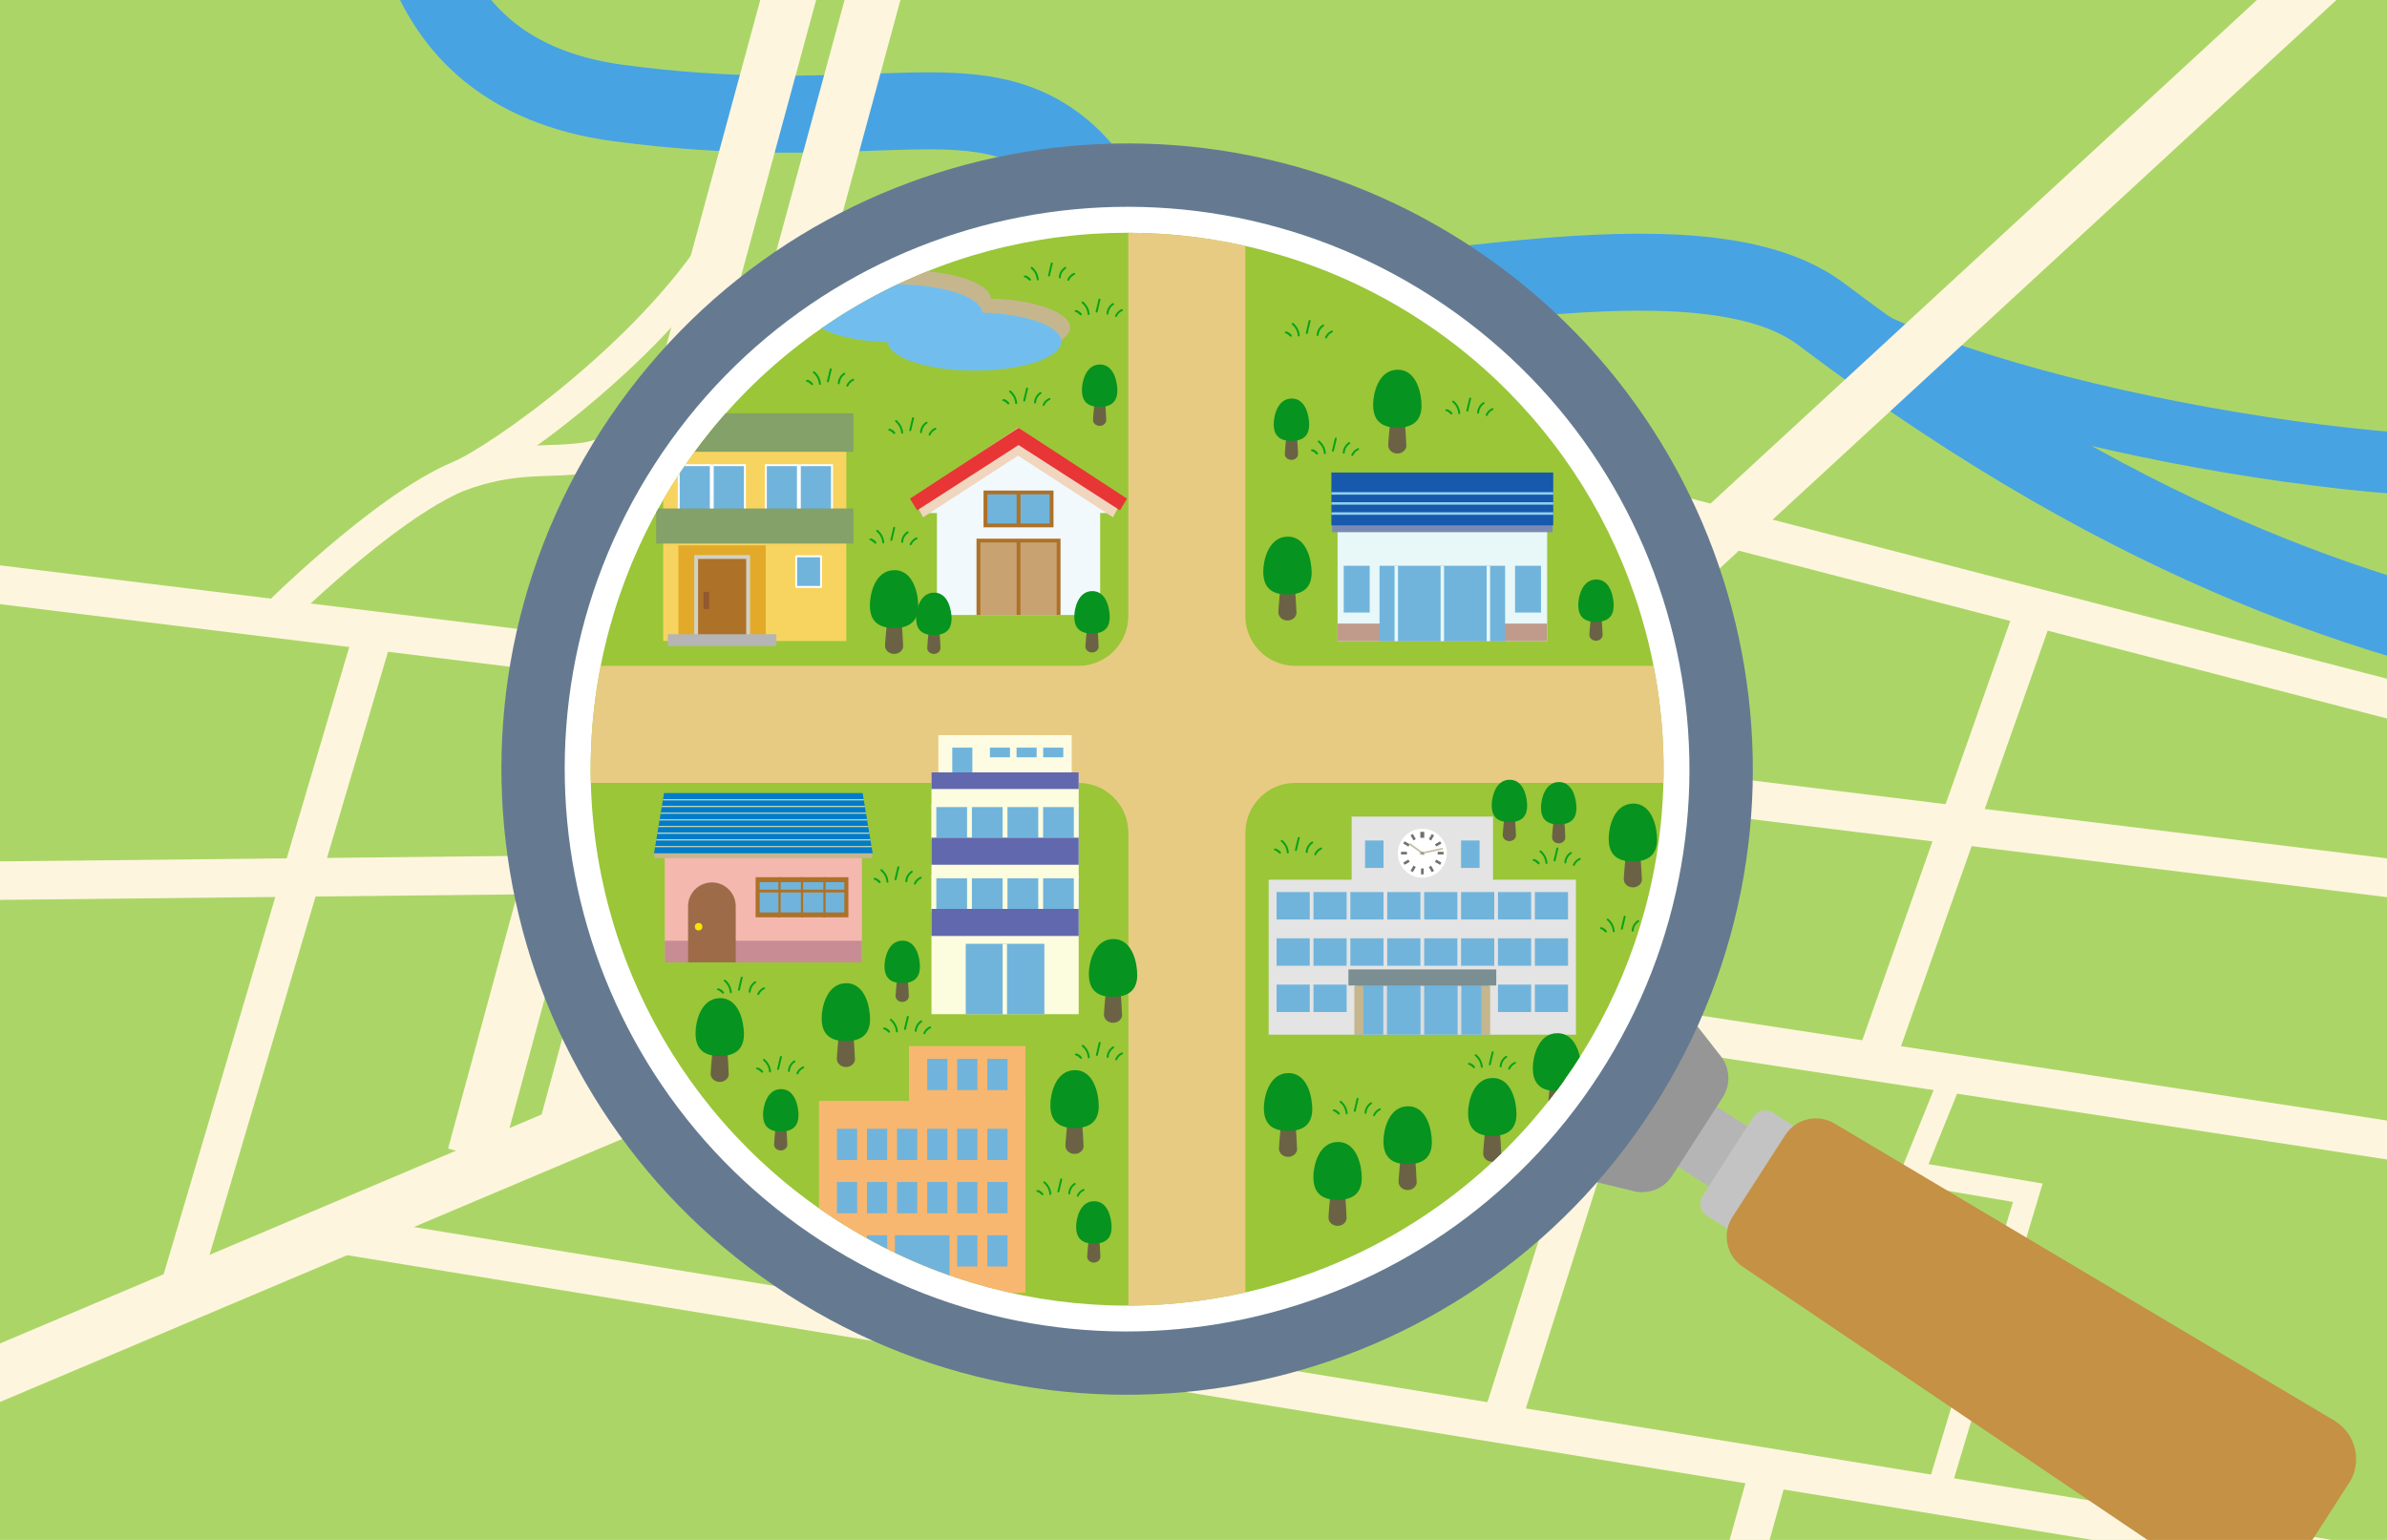 <?xml version="1.0" encoding="UTF-8"?>
<svg xmlns="http://www.w3.org/2000/svg" xmlns:xlink="http://www.w3.org/1999/xlink" viewBox="0 0 310 200">
  <defs>
    <style>
      .cls-1 {
        stroke-width: 3px;
      }

      .cls-1, .cls-2, .cls-3, .cls-4, .cls-5, .cls-6, .cls-7, .cls-8, .cls-9, .cls-10, .cls-11, .cls-12 {
        stroke-miterlimit: 10;
      }

      .cls-1, .cls-2, .cls-7, .cls-13, .cls-8, .cls-9, .cls-10, .cls-11, .cls-12 {
        fill: none;
      }

      .cls-1, .cls-2, .cls-8, .cls-10 {
        stroke: #fef5de;
      }

      .cls-14 {
        clip-path: url(#clippath);
      }

      .cls-15 {
        fill: #f4b8af;
      }

      .cls-16 {
        fill: #f7b770;
      }

      .cls-17 {
        fill: #f2f9fc;
      }

      .cls-18 {
        fill: #f7d45f;
      }

      .cls-19 {
        fill: #007cca;
      }

      .cls-20 {
        fill: #f5e700;
      }

      .cls-21 {
        fill: #e8cb83;
      }

      .cls-22 {
        fill: #fcfcdf;
      }

      .cls-23 {
        fill: #e3e4e3;
      }

      .cls-24 {
        fill: #e8f7f8;
      }

      .cls-25 {
        fill: #fff;
      }

      .cls-26 {
        fill: #e83535;
      }

      .cls-27 {
        fill: #e3aa29;
      }

      .cls-28 {
        fill: #f0d5bf;
      }

      .cls-29 {
        fill: #fdfce3;
      }

      .cls-30 {
        fill: #925931;
      }

      .cls-31 {
        fill: #6b6245;
      }

      .cls-32 {
        fill: #657a91;
      }

      .cls-33 {
        fill: #71beee;
      }

      .cls-34 {
        fill: #969697;
      }

      .cls-35 {
        fill: #9ac638;
      }

      .cls-36 {
        fill: #9f9c85;
      }

      .cls-37 {
        fill: #b5b5b6;
      }

      .cls-38 {
        fill: #9e6b48;
      }

      .cls-39 {
        fill: #c2d4b3;
      }

      .cls-40 {
        fill: #8fcfef;
      }

      .cls-41 {
        fill: #c09a8b;
      }

      .cls-42 {
        fill: #c6b68d;
      }

      .cls-43 {
        fill: #c88c94;
      }

      .cls-44 {
        fill: #c49145;
      }

      .cls-45 {
        fill: #c3c3c3;
      }

      .cls-46 {
        fill: #c4c0a5;
      }

      .cls-47 {
        fill: #abd667;
      }

      .cls-48 {
        fill: #dcdddd;
      }

      .cls-49, .cls-5 {
        fill: #ad7128;
      }

      .cls-50 {
        fill: #1659ad;
      }

      .cls-51 {
        fill: #07931f;
      }

      .cls-52 {
        fill: #727171;
      }

      .cls-53 {
        fill: #6268ad;
      }

      .cls-54 {
        fill: #83a168;
      }

      .cls-55, .cls-3, .cls-6 {
        fill: #70b4dc;
      }

      .cls-56 {
        fill: #7b8e91;
      }

      .cls-57 {
        fill: #7b8ab4;
      }

      .cls-58 {
        mix-blend-mode: multiply;
      }

      .cls-2 {
        stroke-width: 5px;
      }

      .cls-59 {
        clip-path: url(#clippath-1);
      }

      .cls-3, .cls-13 {
        stroke-width: .25px;
      }

      .cls-3, .cls-11 {
        stroke: #fff;
      }

      .cls-4 {
        fill: #c9a272;
      }

      .cls-4, .cls-5, .cls-6, .cls-11, .cls-12 {
        stroke-width: .5px;
      }

      .cls-4, .cls-6, .cls-12 {
        stroke: #ad7128;
      }

      .cls-5 {
        stroke: #d1d2c4;
      }

      .cls-7 {
        stroke-width: 10px;
      }

      .cls-7, .cls-9 {
        stroke: #48a3e3;
      }

      .cls-13 {
        stroke: #04a319;
        stroke-linecap: round;
        stroke-linejoin: round;
      }

      .cls-8 {
        stroke-width: 4px;
      }

      .cls-9 {
        stroke-width: 8px;
      }

      .cls-60 {
        isolation: isolate;
      }

      .cls-10 {
        stroke-width: 7px;
      }
    </style>
    <clipPath id="clippath">
      <rect class="cls-47" width="310" height="200"/>
    </clipPath>
    <clipPath id="clippath-1">
      <circle class="cls-35" cx="146.38" cy="99.9" r="69.67"/>
    </clipPath>
  </defs>
  <g class="cls-60">
    <g id="_レイヤー_2" data-name="レイヤー 2">
      <g id="_イラスト" data-name="イラスト">
        <g>
          <rect class="cls-47" width="310" height="200"/>
          <g class="cls-14">
            <g>
              <g>
                <path class="cls-7" d="M51.94-24.73c1,6.02-1.67,34.11,28.42,38.12,30.1,4.01,43.81-2.34,54.84,4.01,11.04,6.35,9.36,19.4,26.42,21.4,17.05,2.01,58.89-10.1,74.91,2.01,42.47,32.1,74.57,40.13,93.97,44.48"/>
                <path class="cls-9" d="M236.53,40.81c18.73,13.04,80.26,23.41,99.32,18.73"/>
              </g>
              <g>
                <line class="cls-10" x1="103.61" y1="-4.59" x2="61.57" y2="150.09"/>
                <line class="cls-10" x1="114.56" y1="-4.59" x2="73.61" y2="146.06"/>
                <polyline class="cls-10" points="-35.52 193.3 193.66 96.41 302.37 -3.78"/>
                <line class="cls-2" x1="-31.83" y1="72.04" x2="324.89" y2="115.83"/>
                <polyline class="cls-2" points="127.78 92.99 184.19 58.16 332.66 96.6"/>
                <line class="cls-2" x1="264.62" y1="78.11" x2="243.59" y2="137.7"/>
                <line class="cls-2" x1="48.5" y1="82.22" x2="23.53" y2="166.62"/>
                <line class="cls-2" x1="201.84" y1="101.05" x2="191.64" y2="127.5"/>
                <polyline class="cls-2" points="327.72 150.77 83.92 113.48 -24.87 114.64"/>
                <line class="cls-2" x1="43.32" y1="160.2" x2="316.77" y2="204.81"/>
                <polyline class="cls-1" points="253.79 138.98 248.37 152.36 263.35 154.91 251.82 193.29"/>
                <line class="cls-2" x1="230.13" y1="189.55" x2="223.19" y2="214.51"/>
                <line class="cls-2" x1="211.4" y1="132.92" x2="194.98" y2="184.69"/>
                <path class="cls-8" d="M35.38,80.35s14.32-14.36,24.2-18.5c5.26-2.2,24.65-15.93,33.89-30.59"/>
                <path class="cls-8" d="M59.59,61.85c7.44-2.75,11.64-1.62,16.65-2.43,5.01-.81,11.64-5.98,12.45-6.79"/>
                <path class="cls-8" d="M96.93,58.46c3.88-4.85,28.45-15.36,33.63-10.19s3.72,9.05,.49,13.26c-5.52,7.17-13.53,9.31-16.81,14.07-4.69,6.79-4.69,15.04-4.69,15.04"/>
                <path class="cls-8" d="M105.18,28.06c-1.13,13.42,16.01,17.78,25.38,20.21"/>
              </g>
            </g>
            <g>
              <rect class="cls-37" x="217.92" y="140.28" width="9.27" height="17.41" transform="translate(-23.23 255.36) rotate(-57.2)"/>
              <path class="cls-45" d="M225.19,146.41h12.25c1.01,0,1.82,.82,1.82,1.82v14.63h-15.9v-14.63c0-1.01,.82-1.82,1.82-1.82Z" transform="translate(-23.96 265.32) rotate(-57.2)"/>
              <path class="cls-44" d="M305.05,192.64l-8.01,12.44c-1.77,2.75-5.45,3.5-8.16,1.66l-62.53-42.2c-2.15-1.43-2.75-4.32-1.35-6.49l6.85-10.63c1.39-2.15,4.24-2.81,6.43-1.48l64.92,38.59c2.79,1.7,3.63,5.37,1.86,8.12Z"/>
              <path class="cls-34" d="M223.73,142.52l-6.57,10.2c-1.07,1.66-3.07,2.45-4.98,1.99l-14.11-3.44,16.45-25.53,8.96,11.43c1.22,1.55,1.31,3.7,.25,5.35Z"/>
              <path class="cls-32" d="M78.08,55.88c-24.31,37.72-13.43,88.01,24.29,112.31,37.72,24.31,88.01,13.43,112.31-24.29,24.31-37.72,13.43-88.01-24.29-112.31-37.72-24.31-88.01-13.43-112.31,24.29Z"/>
              <path class="cls-25" d="M84.99,60.34c-21.85,33.9-12.07,79.09,21.83,100.94,33.9,21.85,79.09,12.07,100.94-21.83,21.85-33.9,12.07-79.09-21.83-100.94-33.9-21.85-79.09-12.07-100.94,21.83Z"/>
            </g>
            <g>
              <circle class="cls-35" cx="146.38" cy="99.9" r="69.67"/>
              <g class="cls-59">
                <path class="cls-21" d="M245.82,86.48h-77.62c-3.57,0-6.47-2.9-6.47-6.47V2.4h-15.2V80.01c0,3.57-2.9,6.47-6.47,6.47H62.45v15.2h77.62c3.57,0,6.47,2.9,6.47,6.47v77.62h15.2V108.15c0-3.57,2.9-6.47,6.47-6.47h77.62v-15.2Z"/>
                <g>
                  <g>
                    <ellipse class="cls-42" cx="117.44" cy="38.87" rx="11.26" ry="3.77"/>
                    <ellipse class="cls-42" cx="127.7" cy="42.53" rx="11.26" ry="3.77"/>
                    <ellipse class="cls-33" cx="116.32" cy="40.7" rx="11.26" ry="3.77"/>
                    <ellipse class="cls-33" cx="126.58" cy="44.36" rx="11.26" ry="3.77"/>
                  </g>
                  <g>
                    <g>
                      <path class="cls-13" d="M133.98,34.78c.45,.37,.75,.92,.79,1.51"/>
                      <path class="cls-13" d="M136.6,34.21l-.37,1.57"/>
                      <path class="cls-13" d="M137.63,36.03c.03-.5,.3-.97,.72-1.24"/>
                      <path class="cls-13" d="M138.74,36.34c.14-.34,.42-.62,.76-.77"/>
                      <path class="cls-13" d="M133.1,35.9c.26,.05,.51,.21,.66,.43-.16-.13-.32-.26-.48-.4"/>
                    </g>
                    <g>
                      <path class="cls-13" d="M140.59,39.28c.45,.37,.75,.92,.79,1.51"/>
                      <path class="cls-13" d="M142.79,38.9l-.37,1.57"/>
                      <path class="cls-13" d="M143.83,40.73c.03-.5,.3-.97,.72-1.24"/>
                      <path class="cls-13" d="M144.94,41.04c.14-.34,.42-.62,.76-.77"/>
                      <path class="cls-13" d="M139.71,40.4c.26,.05,.51,.21,.66,.43-.16-.13-.32-.26-.48-.4"/>
                    </g>
                    <g>
                      <path class="cls-13" d="M105.69,48.34c.45,.37,.75,.92,.79,1.51"/>
                      <path class="cls-13" d="M107.89,47.96l-.37,1.57"/>
                      <path class="cls-13" d="M108.93,49.78c.03-.5,.3-.97,.72-1.24"/>
                      <path class="cls-13" d="M110.04,50.09c.14-.34,.42-.62,.76-.77"/>
                      <path class="cls-13" d="M104.81,49.46c.26,.05,.51,.21,.66,.43-.16-.13-.32-.26-.48-.4"/>
                    </g>
                    <g>
                      <path class="cls-13" d="M116.37,54.69c.45,.37,.75,.92,.79,1.51"/>
                      <path class="cls-13" d="M118.58,54.31l-.37,1.57"/>
                      <path class="cls-13" d="M119.61,56.14c.03-.5,.3-.97,.72-1.24"/>
                      <path class="cls-13" d="M120.72,56.45c.14-.34,.42-.62,.76-.77"/>
                      <path class="cls-13" d="M115.49,55.81c.26,.05,.51,.21,.66,.43-.16-.13-.32-.26-.48-.4"/>
                    </g>
                    <g>
                      <path class="cls-13" d="M113.92,68.94c.45,.37,.75,.92,.79,1.51"/>
                      <path class="cls-13" d="M116.13,68.55l-.37,1.57"/>
                      <path class="cls-13" d="M117.16,70.38c.03-.5,.3-.97,.72-1.24"/>
                      <path class="cls-13" d="M118.27,70.69c.14-.34,.42-.62,.76-.77"/>
                      <path class="cls-13" d="M113.04,70.06c.26,.05,.51,.21,.66,.43-.16-.13-.32-.26-.48-.4"/>
                    </g>
                    <g>
                      <path class="cls-13" d="M131.18,50.84c.45,.37,.75,.92,.79,1.51"/>
                      <path class="cls-13" d="M133.39,50.45l-.37,1.57"/>
                      <path class="cls-13" d="M134.42,52.28c.03-.5,.3-.97,.72-1.24"/>
                      <path class="cls-13" d="M135.53,52.59c.14-.34,.42-.62,.76-.77"/>
                      <path class="cls-13" d="M130.3,51.96c.26,.05,.51,.21,.66,.43-.16-.13-.32-.26-.48-.4"/>
                    </g>
                    <g>
                      <path class="cls-13" d="M167.88,42.06c.45,.37,.75,.92,.79,1.51"/>
                      <path class="cls-13" d="M170.08,41.68l-.37,1.57"/>
                      <path class="cls-13" d="M171.12,43.51c.03-.5,.3-.97,.72-1.24"/>
                      <path class="cls-13" d="M172.22,43.82c.14-.34,.42-.62,.76-.77"/>
                      <path class="cls-13" d="M166.99,43.18c.26,.05,.51,.21,.66,.43-.16-.13-.32-.26-.48-.4"/>
                    </g>
                    <g>
                      <path class="cls-13" d="M171.27,57.34c.45,.37,.75,.92,.79,1.51"/>
                      <path class="cls-13" d="M173.48,56.96l-.37,1.57"/>
                      <path class="cls-13" d="M174.51,58.79c.03-.5,.3-.97,.72-1.24"/>
                      <path class="cls-13" d="M175.62,59.1c.14-.34,.42-.62,.76-.77"/>
                      <path class="cls-13" d="M170.39,58.47c.26,.05,.51,.21,.66,.43-.16-.13-.32-.26-.48-.4"/>
                    </g>
                    <g>
                      <path class="cls-13" d="M188.72,52.15c.45,.37,.75,.92,.79,1.51"/>
                      <path class="cls-13" d="M190.93,51.76l-.37,1.57"/>
                      <path class="cls-13" d="M191.96,53.59c.03-.5,.3-.97,.72-1.24"/>
                      <path class="cls-13" d="M193.07,53.9c.14-.34,.42-.62,.76-.77"/>
                      <path class="cls-13" d="M187.84,53.27c.26,.05,.51,.21,.66,.43-.16-.13-.32-.26-.48-.4"/>
                    </g>
                    <g>
                      <path class="cls-13" d="M166.46,109.21c.45,.37,.75,.92,.79,1.51"/>
                      <path class="cls-13" d="M168.67,108.83l-.37,1.57"/>
                      <path class="cls-13" d="M169.7,110.66c.03-.5,.3-.97,.72-1.24"/>
                      <path class="cls-13" d="M170.81,110.97c.14-.34,.42-.62,.76-.77"/>
                      <path class="cls-13" d="M165.58,110.33c.26,.05,.51,.21,.66,.43-.16-.13-.32-.26-.48-.4"/>
                    </g>
                    <g>
                      <path class="cls-13" d="M200.05,110.57c.45,.37,.75,.92,.79,1.51"/>
                      <path class="cls-13" d="M202.26,110.19l-.37,1.57"/>
                      <path class="cls-13" d="M203.29,112.02c.03-.5,.3-.97,.72-1.24"/>
                      <path class="cls-13" d="M204.4,112.33c.14-.34,.42-.62,.76-.77"/>
                      <path class="cls-13" d="M199.17,111.7c.26,.05,.51,.21,.66,.43-.16-.13-.32-.26-.48-.4"/>
                    </g>
                    <g>
                      <path class="cls-13" d="M208.79,119.43c.45,.37,.75,.92,.79,1.51"/>
                      <path class="cls-13" d="M211,119.05l-.37,1.57"/>
                      <path class="cls-13" d="M212.03,120.87c.03-.5,.3-.97,.72-1.24"/>
                      <path class="cls-13" d="M213.14,121.18c.14-.34,.42-.62,.76-.77"/>
                      <path class="cls-13" d="M207.91,120.55c.26,.05,.51,.21,.66,.43-.16-.13-.32-.26-.48-.4"/>
                    </g>
                    <g>
                      <path class="cls-13" d="M191.65,137.05c.45,.37,.75,.92,.79,1.51"/>
                      <path class="cls-13" d="M193.85,136.67l-.37,1.57"/>
                      <path class="cls-13" d="M194.89,138.5c.03-.5,.3-.97,.72-1.24"/>
                      <path class="cls-13" d="M195.99,138.81c.14-.34,.42-.62,.76-.77"/>
                      <path class="cls-13" d="M190.77,138.17c.26,.05,.51,.21,.66,.43-.16-.13-.32-.26-.48-.4"/>
                    </g>
                    <g>
                      <path class="cls-13" d="M174.1,143.09c.45,.37,.75,.92,.79,1.51"/>
                      <path class="cls-13" d="M176.31,142.71l-.37,1.57"/>
                      <path class="cls-13" d="M177.34,144.53c.03-.5,.3-.97,.72-1.24"/>
                      <path class="cls-13" d="M178.45,144.84c.14-.34,.42-.62,.76-.77"/>
                      <path class="cls-13" d="M173.22,144.21c.26,.05,.51,.21,.66,.43-.16-.13-.32-.26-.48-.4"/>
                    </g>
                    <g>
                      <path class="cls-13" d="M135.62,153.56c.45,.37,.75,.92,.79,1.51"/>
                      <path class="cls-13" d="M137.82,153.18l-.37,1.57"/>
                      <path class="cls-13" d="M138.86,155c.03-.5,.3-.97,.72-1.24"/>
                      <path class="cls-13" d="M139.96,155.31c.14-.34,.42-.62,.76-.77"/>
                      <path class="cls-13" d="M134.73,154.68c.26,.05,.51,.21,.66,.43-.16-.13-.32-.26-.48-.4"/>
                    </g>
                    <g>
                      <path class="cls-13" d="M140.61,135.82c.45,.37,.75,.92,.79,1.51"/>
                      <path class="cls-13" d="M142.82,135.44l-.37,1.57"/>
                      <path class="cls-13" d="M143.85,137.27c.03-.5,.3-.97,.72-1.24"/>
                      <path class="cls-13" d="M144.96,137.58c.14-.34,.42-.62,.76-.77"/>
                      <path class="cls-13" d="M139.73,136.95c.26,.05,.51,.21,.66,.43-.16-.13-.32-.26-.48-.4"/>
                    </g>
                    <g>
                      <path class="cls-13" d="M115.69,132.45c.45,.37,.75,.92,.79,1.51"/>
                      <path class="cls-13" d="M117.9,132.07l-.37,1.57"/>
                      <path class="cls-13" d="M118.93,133.89c.03-.5,.3-.97,.72-1.24"/>
                      <path class="cls-13" d="M120.04,134.2c.14-.34,.42-.62,.76-.77"/>
                      <path class="cls-13" d="M114.81,133.57c.26,.05,.51,.21,.66,.43-.16-.13-.32-.26-.48-.4"/>
                    </g>
                    <g>
                      <path class="cls-13" d="M99.21,137.65c.45,.37,.75,.92,.79,1.51"/>
                      <path class="cls-13" d="M101.42,137.27l-.37,1.57"/>
                      <path class="cls-13" d="M102.45,139.09c.03-.5,.3-.97,.72-1.24"/>
                      <path class="cls-13" d="M103.56,139.4c.14-.34,.42-.62,.76-.77"/>
                      <path class="cls-13" d="M98.33,138.77c.26,.05,.51,.21,.66,.43-.16-.13-.32-.26-.48-.4"/>
                    </g>
                    <g>
                      <path class="cls-13" d="M94.12,127.36c.45,.37,.75,.92,.79,1.51"/>
                      <path class="cls-13" d="M96.33,126.98l-.37,1.57"/>
                      <path class="cls-13" d="M97.36,128.81c.03-.5,.3-.97,.72-1.24"/>
                      <path class="cls-13" d="M98.47,129.12c.14-.34,.42-.62,.76-.77"/>
                      <path class="cls-13" d="M93.24,128.49c.26,.05,.51,.21,.66,.43-.16-.13-.32-.26-.48-.4"/>
                    </g>
                    <g>
                      <path class="cls-13" d="M114.46,113.01c.45,.37,.75,.92,.79,1.51"/>
                      <path class="cls-13" d="M116.67,112.63l-.37,1.57"/>
                      <path class="cls-13" d="M117.7,114.46c.03-.5,.3-.97,.72-1.24"/>
                      <path class="cls-13" d="M118.81,114.77c.14-.34,.42-.62,.76-.77"/>
                      <path class="cls-13" d="M113.58,114.14c.26,.05,.51,.21,.66,.43-.16-.13-.32-.26-.48-.4"/>
                    </g>
                  </g>
                </g>
                <g>
                  <rect class="cls-24" x="173.71" y="64.98" width="27.22" height="18.31"/>
                  <rect class="cls-41" x="173.71" y="80.99" width="27.22" height="2.29"/>
                  <g>
                    <rect class="cls-55" x="179.16" y="73.48" width="16.31" height="9.8"/>
                    <rect class="cls-24" x="187.09" y="73.48" width=".45" height="9.8"/>
                    <g>
                      <rect class="cls-24" x="181.11" y="73.48" width=".45" height="9.8"/>
                      <rect class="cls-24" x="193.07" y="73.48" width=".45" height="9.8"/>
                    </g>
                  </g>
                  <g>
                    <rect class="cls-55" x="174.51" y="73.48" width="3.37" height="6.08"/>
                    <rect class="cls-55" x="196.76" y="73.48" width="3.37" height="6.08"/>
                  </g>
                  <rect class="cls-57" x="173" y="67.75" width="28.64" height="1.37"/>
                  <rect class="cls-50" x="172.91" y="61.37" width="28.81" height="6.86"/>
                  <g>
                    <rect class="cls-40" x="172.91" y="63.92" width="28.81" height=".33"/>
                    <rect class="cls-40" x="172.91" y="65.22" width="28.81" height=".33"/>
                    <rect class="cls-40" x="172.91" y="66.53" width="28.81" height=".33"/>
                  </g>
                </g>
                <g>
                  <rect class="cls-22" x="120.97" y="100.32" width="19.12" height="31.4"/>
                  <rect class="cls-29" x="121.87" y="95.48" width="17.31" height="5.52"/>
                  <rect class="cls-55" x="123.67" y="97.1" width="2.61" height="3.9"/>
                  <g>
                    <rect class="cls-55" x="128.56" y="97.1" width="2.61" height="1.26"/>
                    <rect class="cls-55" x="132.02" y="97.1" width="2.61" height="1.26"/>
                    <rect class="cls-55" x="135.48" y="97.1" width="2.61" height="1.26"/>
                  </g>
                  <rect class="cls-55" x="125.42" y="122.58" width="10.21" height="9.14"/>
                  <rect class="cls-22" x="130.21" y="122.58" width=".57" height="9.14"/>
                  <g>
                    <g>
                      <rect class="cls-55" x="120.97" y="104.82" width="19.12" height="3.98"/>
                      <g>
                        <rect class="cls-22" x="130.21" y="104.43" width=".63" height="4.75"/>
                        <rect class="cls-22" x="120.97" y="104.43" width=".63" height="4.75"/>
                        <rect class="cls-22" x="125.59" y="104.43" width=".63" height="4.75"/>
                        <rect class="cls-22" x="134.84" y="104.43" width=".63" height="4.75"/>
                        <rect class="cls-22" x="139.46" y="104.43" width=".63" height="4.75"/>
                      </g>
                    </g>
                    <rect class="cls-53" x="120.97" y="108.8" width="19.12" height="3.51"/>
                  </g>
                  <g>
                    <g>
                      <rect class="cls-55" x="120.97" y="114.07" width="19.12" height="3.98"/>
                      <g>
                        <rect class="cls-22" x="130.21" y="113.68" width=".63" height="4.75"/>
                        <rect class="cls-22" x="120.97" y="113.68" width=".63" height="4.75"/>
                        <rect class="cls-22" x="125.59" y="113.68" width=".63" height="4.75"/>
                        <rect class="cls-22" x="134.84" y="113.68" width=".63" height="4.75"/>
                        <rect class="cls-22" x="139.46" y="113.68" width=".63" height="4.75"/>
                      </g>
                    </g>
                    <rect class="cls-53" x="120.97" y="118.05" width="19.12" height="3.51"/>
                  </g>
                  <rect class="cls-53" x="120.97" y="100.32" width="19.12" height="2.15"/>
                </g>
                <g>
                  <polygon class="cls-17" points="142.88 79.87 121.68 79.87 121.68 63.87 132.28 57.69 142.88 63.87 142.88 79.87"/>
                  <polygon class="cls-17" points="120.56 66.63 132.28 57.97 143.99 66.63 120.56 66.63"/>
                  <polygon class="cls-28" points="118.59 64.7 132.22 55.53 145.77 64.82 144.55 67.19 132.22 59.18 119.88 67.19 118.59 64.7"/>
                  <polygon class="cls-26" points="118.18 64.76 132.28 55.57 146.36 64.76 145.45 66.28 132.28 57.8 119.11 66.28 118.18 64.76"/>
                  <polyline class="cls-4" points="127.07 79.87 127.07 70.21 137.48 70.21 137.48 79.87"/>
                  <rect class="cls-6" x="127.98" y="63.96" width="8.59" height="4.28"/>
                  <line class="cls-12" x1="132.28" y1="68.24" x2="132.28" y2="63.96"/>
                  <line class="cls-12" x1="132.28" y1="79.87" x2="132.28" y2="70.21"/>
                </g>
                <g>
                  <rect class="cls-18" x="86.13" y="56.34" width="23.78" height="26.91"/>
                  <rect class="cls-27" x="88.1" y="70.82" width="11.35" height="12.44"/>
                  <rect class="cls-5" x="90.41" y="72.34" width="6.75" height="10.82"/>
                  <rect class="cls-37" x="86.73" y="82.37" width="14.1" height="1.54"/>
                  <g>
                    <rect class="cls-3" x="88.15" y="60.41" width="8.59" height="6.97"/>
                    <line class="cls-11" x1="92.44" y1="67.37" x2="92.44" y2="60.41"/>
                  </g>
                  <g>
                    <rect class="cls-3" x="99.46" y="60.41" width="8.59" height="6.97"/>
                    <rect class="cls-3" x="103.4" y="72.25" width="3.23" height="3.98"/>
                    <line class="cls-11" x1="103.75" y1="67.37" x2="103.75" y2="60.41"/>
                  </g>
                  <rect class="cls-30" x="91.37" y="76.87" width=".73" height="2.23"/>
                  <rect class="cls-54" x="85.22" y="66.04" width="25.61" height="4.56"/>
                  <rect class="cls-54" x="85.22" y="53.68" width="25.61" height="5"/>
                </g>
                <g>
                  <path class="cls-31" d="M117.3,83.89c0,.58-.54,1.05-1.19,1.04s-1.17-.48-1.17-1.06,.61-7.98,1.26-7.97,1.1,7.42,1.09,8Z"/>
                  <path class="cls-51" d="M119.26,78.64c0,1.34-.45,2.93-3.16,2.93s-3.13-1.63-3.13-3,.65-4.52,3.19-4.52,3.09,3.25,3.09,4.59Z"/>
                </g>
                <g>
                  <path class="cls-31" d="M168.38,79.55c0,.58-.54,1.05-1.19,1.04s-1.17-.48-1.17-1.06,.61-7.98,1.26-7.97,1.1,7.42,1.09,8Z"/>
                  <path class="cls-51" d="M170.35,74.29c0,1.34-.45,2.93-3.16,2.93s-3.13-1.63-3.13-3,.65-4.52,3.19-4.52,3.09,3.25,3.09,4.59Z"/>
                </g>
                <g>
                  <path class="cls-31" d="M182.65,57.86c0,.58-.54,1.05-1.19,1.04-.65,0-1.17-.48-1.17-1.06s.61-7.98,1.26-7.97,1.1,7.42,1.09,8Z"/>
                  <path class="cls-51" d="M184.62,52.61c0,1.34-.45,2.93-3.16,2.93s-3.13-1.63-3.13-3,.65-4.52,3.19-4.52,3.09,3.25,3.09,4.59Z"/>
                </g>
                <g>
                  <path class="cls-31" d="M168.46,149.21c0,.58-.54,1.05-1.19,1.04-.65,0-1.17-.48-1.17-1.06s.61-7.98,1.26-7.97c.65,0,1.1,7.42,1.09,8Z"/>
                  <path class="cls-51" d="M170.43,143.96c0,1.34-.45,2.93-3.16,2.93s-3.13-1.63-3.13-3,.65-4.52,3.19-4.52,3.09,3.25,3.09,4.59Z"/>
                </g>
                <g>
                  <path class="cls-31" d="M174.89,158.17c0,.58-.54,1.05-1.19,1.04s-1.17-.48-1.17-1.06,.61-7.98,1.26-7.97c.65,0,1.1,7.42,1.09,8Z"/>
                  <path class="cls-51" d="M176.86,152.91c0,1.34-.45,2.93-3.16,2.93s-3.13-1.63-3.13-3,.65-4.52,3.19-4.52,3.09,3.25,3.09,4.59Z"/>
                </g>
                <g>
                  <path class="cls-31" d="M183.99,153.52c0,.58-.54,1.05-1.19,1.04s-1.17-.48-1.17-1.06,.61-7.98,1.26-7.97c.65,0,1.1,7.42,1.09,8Z"/>
                  <path class="cls-51" d="M185.96,148.27c0,1.34-.45,2.93-3.16,2.93s-3.13-1.63-3.13-3,.65-4.52,3.19-4.52,3.09,3.25,3.09,4.59Z"/>
                </g>
                <g>
                  <path class="cls-31" d="M194.98,149.85c0,.58-.54,1.05-1.19,1.04s-1.17-.48-1.17-1.06,.61-7.98,1.26-7.97c.65,0,1.1,7.42,1.09,8Z"/>
                  <path class="cls-51" d="M196.95,144.6c0,1.34-.45,2.93-3.16,2.93s-3.13-1.63-3.13-3,.65-4.52,3.19-4.52,3.09,3.25,3.09,4.59Z"/>
                </g>
                <g>
                  <path class="cls-31" d="M213.24,114.21c0,.58-.54,1.05-1.19,1.04s-1.17-.48-1.17-1.06,.61-7.98,1.26-7.97,1.1,7.42,1.09,8Z"/>
                  <path class="cls-51" d="M215.21,108.96c0,1.34-.45,2.93-3.16,2.93s-3.13-1.63-3.13-3,.65-4.52,3.19-4.52,3.09,3.25,3.09,4.59Z"/>
                </g>
                <g>
                  <path class="cls-31" d="M122.14,84.17c0,.42-.39,.77-.87,.76s-.86-.35-.85-.78,.45-5.84,.92-5.84,.81,5.43,.8,5.86Z"/>
                  <path class="cls-51" d="M123.58,80.33c0,.98-.33,2.15-2.31,2.15s-2.29-1.19-2.29-2.2,.47-3.31,2.34-3.31,2.26,2.38,2.26,3.36Z"/>
                </g>
                <g>
                  <path class="cls-31" d="M196.88,108.48c0,.42-.39,.77-.87,.76s-.86-.35-.85-.78,.45-5.84,.92-5.84c.48,0,.81,5.43,.8,5.86Z"/>
                  <path class="cls-51" d="M198.33,104.63c0,.98-.33,2.15-2.31,2.15s-2.29-1.19-2.29-2.2,.47-3.31,2.34-3.31,2.26,2.38,2.26,3.36Z"/>
                </g>
                <g>
                  <path class="cls-31" d="M208.13,82.46c0,.42-.39,.77-.87,.76s-.86-.35-.85-.78,.45-5.84,.92-5.84c.48,0,.81,5.43,.8,5.86Z"/>
                  <path class="cls-51" d="M209.57,78.62c0,.98-.33,2.15-2.31,2.15s-2.29-1.19-2.29-2.2,.47-3.31,2.34-3.31,2.26,2.38,2.26,3.36Z"/>
                </g>
                <g>
                  <path class="cls-31" d="M203.29,108.77c0,.42-.39,.77-.87,.76s-.86-.35-.85-.78,.45-5.84,.92-5.84,.81,5.43,.8,5.86Z"/>
                  <path class="cls-51" d="M204.73,104.93c0,.98-.33,2.15-2.31,2.15s-2.29-1.19-2.29-2.2,.47-3.31,2.34-3.31,2.26,2.38,2.26,3.36Z"/>
                </g>
                <g>
                  <path class="cls-31" d="M142.91,163.22c0,.42-.39,.77-.87,.76s-.86-.35-.85-.78,.45-5.84,.92-5.84,.81,5.43,.8,5.86Z"/>
                  <path class="cls-51" d="M144.36,159.37c0,.98-.33,2.15-2.31,2.15s-2.29-1.19-2.29-2.2,.47-3.31,2.34-3.31,2.26,2.38,2.26,3.36Z"/>
                </g>
                <g>
                  <path class="cls-31" d="M143.67,54.55c0,.42-.39,.77-.87,.76s-.86-.35-.85-.78,.45-5.84,.92-5.84,.81,5.43,.8,5.86Z"/>
                  <path class="cls-51" d="M145.11,50.7c0,.98-.33,2.15-2.31,2.15s-2.29-1.19-2.29-2.2,.47-3.31,2.34-3.31,2.26,2.38,2.26,3.36Z"/>
                </g>
                <g>
                  <path class="cls-31" d="M142.68,83.98c0,.42-.39,.77-.87,.76s-.86-.35-.85-.78,.45-5.84,.92-5.84,.81,5.43,.8,5.86Z"/>
                  <path class="cls-51" d="M144.12,80.13c0,.98-.33,2.15-2.31,2.15s-2.29-1.19-2.29-2.2,.47-3.31,2.34-3.31,2.26,2.38,2.26,3.36Z"/>
                </g>
                <g>
                  <path class="cls-31" d="M168.58,58.97c0,.42-.39,.77-.87,.76s-.86-.35-.85-.78,.45-5.84,.92-5.84,.81,5.43,.8,5.86Z"/>
                  <path class="cls-51" d="M170.02,55.12c0,.98-.33,2.15-2.31,2.15s-2.29-1.19-2.29-2.2,.47-3.31,2.34-3.31,2.26,2.38,2.26,3.36Z"/>
                </g>
                <g>
                  <path class="cls-31" d="M118.03,129.37c0,.42-.39,.77-.87,.76s-.86-.35-.85-.78,.45-5.84,.92-5.84c.48,0,.81,5.43,.8,5.86Z"/>
                  <path class="cls-51" d="M119.47,125.53c0,.98-.33,2.15-2.31,2.15s-2.29-1.19-2.29-2.2,.47-3.31,2.34-3.31,2.26,2.38,2.26,3.36Z"/>
                </g>
                <g>
                  <path class="cls-31" d="M102.25,148.66c0,.42-.39,.77-.87,.76s-.86-.35-.85-.78,.45-5.84,.92-5.84,.81,5.43,.8,5.86Z"/>
                  <path class="cls-51" d="M103.7,144.81c0,.98-.33,2.15-2.31,2.15s-2.29-1.19-2.29-2.2,.47-3.31,2.34-3.31,2.26,2.38,2.26,3.36Z"/>
                </g>
                <g>
                  <rect class="cls-23" x="164.76" y="114.25" width="39.91" height="20.13"/>
                  <rect class="cls-23" x="175.54" y="106.05" width="18.36" height="17.08"/>
                  <rect class="cls-55" x="176.08" y="126.97" width="17.28" height="7.41"/>
                  <g>
                    <rect class="cls-42" x="192.37" y="128.03" width="1.16" height="6.35"/>
                    <g>
                      <rect class="cls-48" x="189.3" y="128.03" width=".48" height="6.35"/>
                      <rect class="cls-48" x="179.65" y="128.03" width=".48" height="6.35"/>
                      <rect class="cls-48" x="184.48" y="128.03" width=".48" height="6.35"/>
                    </g>
                    <rect class="cls-42" x="175.89" y="128.03" width="1.16" height="6.35"/>
                  </g>
                  <g>
                    <rect class="cls-55" x="175.37" y="121.87" width="4.31" height="3.56"/>
                    <rect class="cls-55" x="189.75" y="121.87" width="4.31" height="3.56"/>
                    <rect class="cls-55" x="170.58" y="121.87" width="4.31" height="3.56"/>
                    <rect class="cls-55" x="180.16" y="121.87" width="4.31" height="3.56"/>
                    <rect class="cls-55" x="184.96" y="121.87" width="4.31" height="3.56"/>
                    <rect class="cls-55" x="165.79" y="121.87" width="4.31" height="3.56"/>
                    <rect class="cls-55" x="199.33" y="121.87" width="4.31" height="3.56"/>
                    <rect class="cls-55" x="194.54" y="121.87" width="4.31" height="3.56"/>
                  </g>
                  <g>
                    <rect class="cls-55" x="175.37" y="115.86" width="4.31" height="3.56"/>
                    <rect class="cls-55" x="189.75" y="115.86" width="4.31" height="3.56"/>
                    <rect class="cls-55" x="170.58" y="115.86" width="4.31" height="3.56"/>
                    <rect class="cls-55" x="180.16" y="115.86" width="4.31" height="3.56"/>
                    <rect class="cls-55" x="184.96" y="115.86" width="4.31" height="3.56"/>
                    <rect class="cls-55" x="165.79" y="115.86" width="4.31" height="3.56"/>
                    <rect class="cls-55" x="199.33" y="115.86" width="4.31" height="3.56"/>
                    <rect class="cls-55" x="194.54" y="115.86" width="4.31" height="3.56"/>
                  </g>
                  <g>
                    <rect class="cls-55" x="177.28" y="109.16" width="2.4" height="3.56"/>
                    <rect class="cls-55" x="189.75" y="109.16" width="2.4" height="3.56"/>
                  </g>
                  <g>
                    <rect class="cls-55" x="170.58" y="127.88" width="4.31" height="3.56"/>
                    <rect class="cls-55" x="165.79" y="127.88" width="4.31" height="3.56"/>
                    <rect class="cls-55" x="199.33" y="127.88" width="4.31" height="3.56"/>
                    <rect class="cls-55" x="194.54" y="127.88" width="4.31" height="3.56"/>
                  </g>
                  <rect class="cls-56" x="175.12" y="125.91" width="19.2" height="2.08"/>
                  <g>
                    <circle class="cls-25" cx="184.72" cy="110.82" r="3.18"/>
                    <g>
                      <g>
                        <rect class="cls-52" x="184.46" y="108.04" width=".51" height=".77"/>
                        <rect class="cls-52" x="184.55" y="112.79" width=".34" height=".77"/>
                      </g>
                      <g>
                        <rect class="cls-52" x="183.36" y="108.35" width=".34" height=".77" transform="translate(-29.78 106.33) rotate(-30)"/>
                        <rect class="cls-52" x="185.73" y="112.47" width=".34" height=".77" transform="translate(-31.52 108.07) rotate(-30)"/>
                      </g>
                      <g>
                        <rect class="cls-52" x="182.49" y="109.22" width=".34" height=".77" transform="translate(-3.59 212.99) rotate(-60)"/>
                        <rect class="cls-52" x="186.6" y="111.6" width=".34" height=".77" transform="translate(-3.59 217.74) rotate(-60)"/>
                      </g>
                      <g>
                        <rect class="cls-52" x="182.17" y="110.41" width=".34" height=".77" transform="translate(71.54 293.14) rotate(-90)"/>
                        <rect class="cls-52" x="186.92" y="110.41" width=".34" height=".77" transform="translate(76.3 297.89) rotate(-90)"/>
                      </g>
                      <g>
                        <rect class="cls-52" x="182.49" y="111.6" width=".34" height=".77" transform="translate(177.01 326.16) rotate(-120)"/>
                        <rect class="cls-52" x="186.6" y="109.22" width=".34" height=".77" transform="translate(185.24 326.16) rotate(-120)"/>
                      </g>
                      <g>
                        <rect class="cls-52" x="183.36" y="112.47" width=".34" height=".77" transform="translate(286.04 302.35) rotate(-150)"/>
                        <rect class="cls-52" x="185.73" y="108.35" width=".34" height=".77" transform="translate(292.53 295.86) rotate(-150)"/>
                      </g>
                    </g>
                    <rect class="cls-46" x="185.77" y="108.99" width=".22" height="3.08" transform="translate(116.98 315.53) rotate(-102.16)"/>
                    <rect class="cls-46" x="183.9" y="109.1" width=".23" height="2.38" transform="translate(-13.39 194.3) rotate(-53.99)"/>
                    <circle class="cls-36" cx="184.72" cy="110.82" r=".2"/>
                  </g>
                </g>
                <g>
                  <g>
                    <rect class="cls-15" x="86.33" y="106.67" width="25.61" height="18.31"/>
                    <rect class="cls-43" x="86.33" y="122.18" width="25.61" height="2.81"/>
                    <rect class="cls-42" x="84.98" y="110.71" width="28.31" height=".75"/>
                    <polygon class="cls-19" points="113.33 110.82 84.94 110.82 86.24 103 112.03 103 113.33 110.82"/>
                    <g class="cls-58">
                      <rect class="cls-39" x="86.1" y="103.79" width="26.08" height=".16"/>
                      <rect class="cls-39" x="85.95" y="104.66" width="26.37" height=".16"/>
                      <rect class="cls-39" x="85.81" y="105.53" width="26.66" height=".16"/>
                      <rect class="cls-39" x="85.66" y="106.4" width="26.95" height=".16"/>
                      <rect class="cls-39" x="85.52" y="107.26" width="27.24" height=".16"/>
                      <rect class="cls-39" x="85.37" y="108.13" width="27.53" height=".16"/>
                      <rect class="cls-39" x="85.23" y="109" width="27.82" height=".16"/>
                      <rect class="cls-39" x="85.08" y="109.87" width="28.11" height=".16"/>
                    </g>
                  </g>
                  <g>
                    <path class="cls-38" d="M92.46,114.61h0c1.71,0,3.09,1.39,3.09,3.09v7.28h-6.19v-7.28c0-1.71,1.39-3.09,3.09-3.09Z"/>
                    <circle class="cls-20" cx="90.73" cy="120.36" r=".49"/>
                  </g>
                  <g>
                    <rect class="cls-49" x="98.13" y="113.93" width="12.05" height="5.21"/>
                    <rect class="cls-55" x="98.66" y="114.58" width="10.99" height="3.92"/>
                    <rect class="cls-49" x="104.01" y="113.93" width=".29" height="5.21"/>
                    <rect class="cls-49" x="103.97" y="109.96" width=".37" height="11.52" transform="translate(-11.57 219.88) rotate(-90)"/>
                    <g>
                      <rect class="cls-49" x="106.93" y="113.93" width=".29" height="5.21"/>
                      <rect class="cls-49" x="101.09" y="113.93" width=".29" height="5.21"/>
                    </g>
                  </g>
                </g>
                <g>
                  <path class="cls-31" d="M140.73,148.83c0,.58-.54,1.05-1.19,1.04s-1.17-.48-1.17-1.06,.61-7.98,1.26-7.97c.65,0,1.1,7.42,1.09,8Z"/>
                  <path class="cls-51" d="M142.7,143.58c0,1.34-.45,2.93-3.16,2.93s-3.13-1.63-3.13-3,.65-4.52,3.19-4.52,3.09,3.25,3.09,4.59Z"/>
                </g>
                <g>
                  <path class="cls-31" d="M145.73,131.8c0,.58-.54,1.05-1.19,1.04s-1.17-.48-1.17-1.06,.61-7.98,1.26-7.97c.65,0,1.1,7.42,1.09,8Z"/>
                  <path class="cls-51" d="M147.7,126.55c0,1.34-.45,2.93-3.16,2.93s-3.13-1.63-3.13-3,.65-4.52,3.19-4.52,3.09,3.25,3.09,4.59Z"/>
                </g>
                <g>
                  <path class="cls-31" d="M94.65,139.48c0,.58-.54,1.05-1.19,1.04s-1.17-.48-1.17-1.06,.61-7.98,1.26-7.97c.65,0,1.1,7.42,1.09,8Z"/>
                  <path class="cls-51" d="M96.62,134.23c0,1.34-.45,2.93-3.16,2.93s-3.13-1.63-3.13-3,.65-4.52,3.19-4.52,3.09,3.25,3.09,4.59Z"/>
                </g>
                <g>
                  <path class="cls-31" d="M111.04,137.54c0,.58-.54,1.05-1.19,1.04s-1.17-.48-1.17-1.06,.61-7.98,1.26-7.97,1.1,7.42,1.09,8Z"/>
                  <path class="cls-51" d="M113,132.29c0,1.34-.45,2.93-3.16,2.93s-3.13-1.63-3.13-3,.65-4.52,3.19-4.52,3.09,3.25,3.09,4.59Z"/>
                </g>
                <g>
                  <rect class="cls-16" x="106.36" y="142.98" width="26.82" height="24.93"/>
                  <rect class="cls-16" x="118.04" y="135.86" width="15.14" height="9.47"/>
                  <g>
                    <rect class="cls-55" x="128.22" y="137.52" width="2.63" height="4.06"/>
                    <rect class="cls-55" x="124.31" y="137.52" width="2.63" height="4.06"/>
                    <rect class="cls-55" x="120.41" y="137.52" width="2.63" height="4.06"/>
                  </g>
                  <g>
                    <rect class="cls-55" x="128.22" y="146.6" width="2.63" height="4.06"/>
                    <rect class="cls-55" x="124.31" y="146.6" width="2.63" height="4.06"/>
                    <rect class="cls-55" x="120.41" y="146.6" width="2.63" height="4.06"/>
                    <rect class="cls-55" x="116.5" y="146.6" width="2.63" height="4.06"/>
                    <rect class="cls-55" x="112.59" y="146.6" width="2.63" height="4.06"/>
                    <rect class="cls-55" x="108.69" y="146.6" width="2.63" height="4.06"/>
                  </g>
                  <g>
                    <rect class="cls-55" x="128.22" y="153.52" width="2.63" height="4.06"/>
                    <rect class="cls-55" x="124.31" y="153.52" width="2.63" height="4.06"/>
                    <rect class="cls-55" x="120.41" y="153.52" width="2.63" height="4.06"/>
                    <rect class="cls-55" x="116.5" y="153.52" width="2.63" height="4.06"/>
                    <rect class="cls-55" x="112.59" y="153.52" width="2.63" height="4.06"/>
                    <rect class="cls-55" x="108.69" y="153.52" width="2.63" height="4.06"/>
                  </g>
                  <g>
                    <rect class="cls-55" x="128.22" y="160.43" width="2.63" height="4.06"/>
                    <rect class="cls-55" x="124.31" y="160.43" width="2.63" height="4.06"/>
                    <rect class="cls-55" x="116.22" y="160.43" width="7.1" height="7.49"/>
                    <rect class="cls-55" x="112.59" y="160.43" width="2.63" height="4.06"/>
                    <rect class="cls-55" x="108.69" y="160.43" width="2.63" height="4.06"/>
                  </g>
                </g>
                <g>
                  <path class="cls-31" d="M203.39,144.03c0,.58-.54,1.05-1.19,1.04s-1.17-.48-1.17-1.06,.61-7.98,1.26-7.97,1.1,7.42,1.09,8Z"/>
                  <path class="cls-51" d="M205.36,138.78c0,1.34-.45,2.93-3.16,2.93s-3.13-1.63-3.13-3,.65-4.52,3.19-4.52,3.09,3.25,3.09,4.59Z"/>
                </g>
              </g>
            </g>
          </g>
        </g>
      </g>
    </g>
  </g>
</svg>